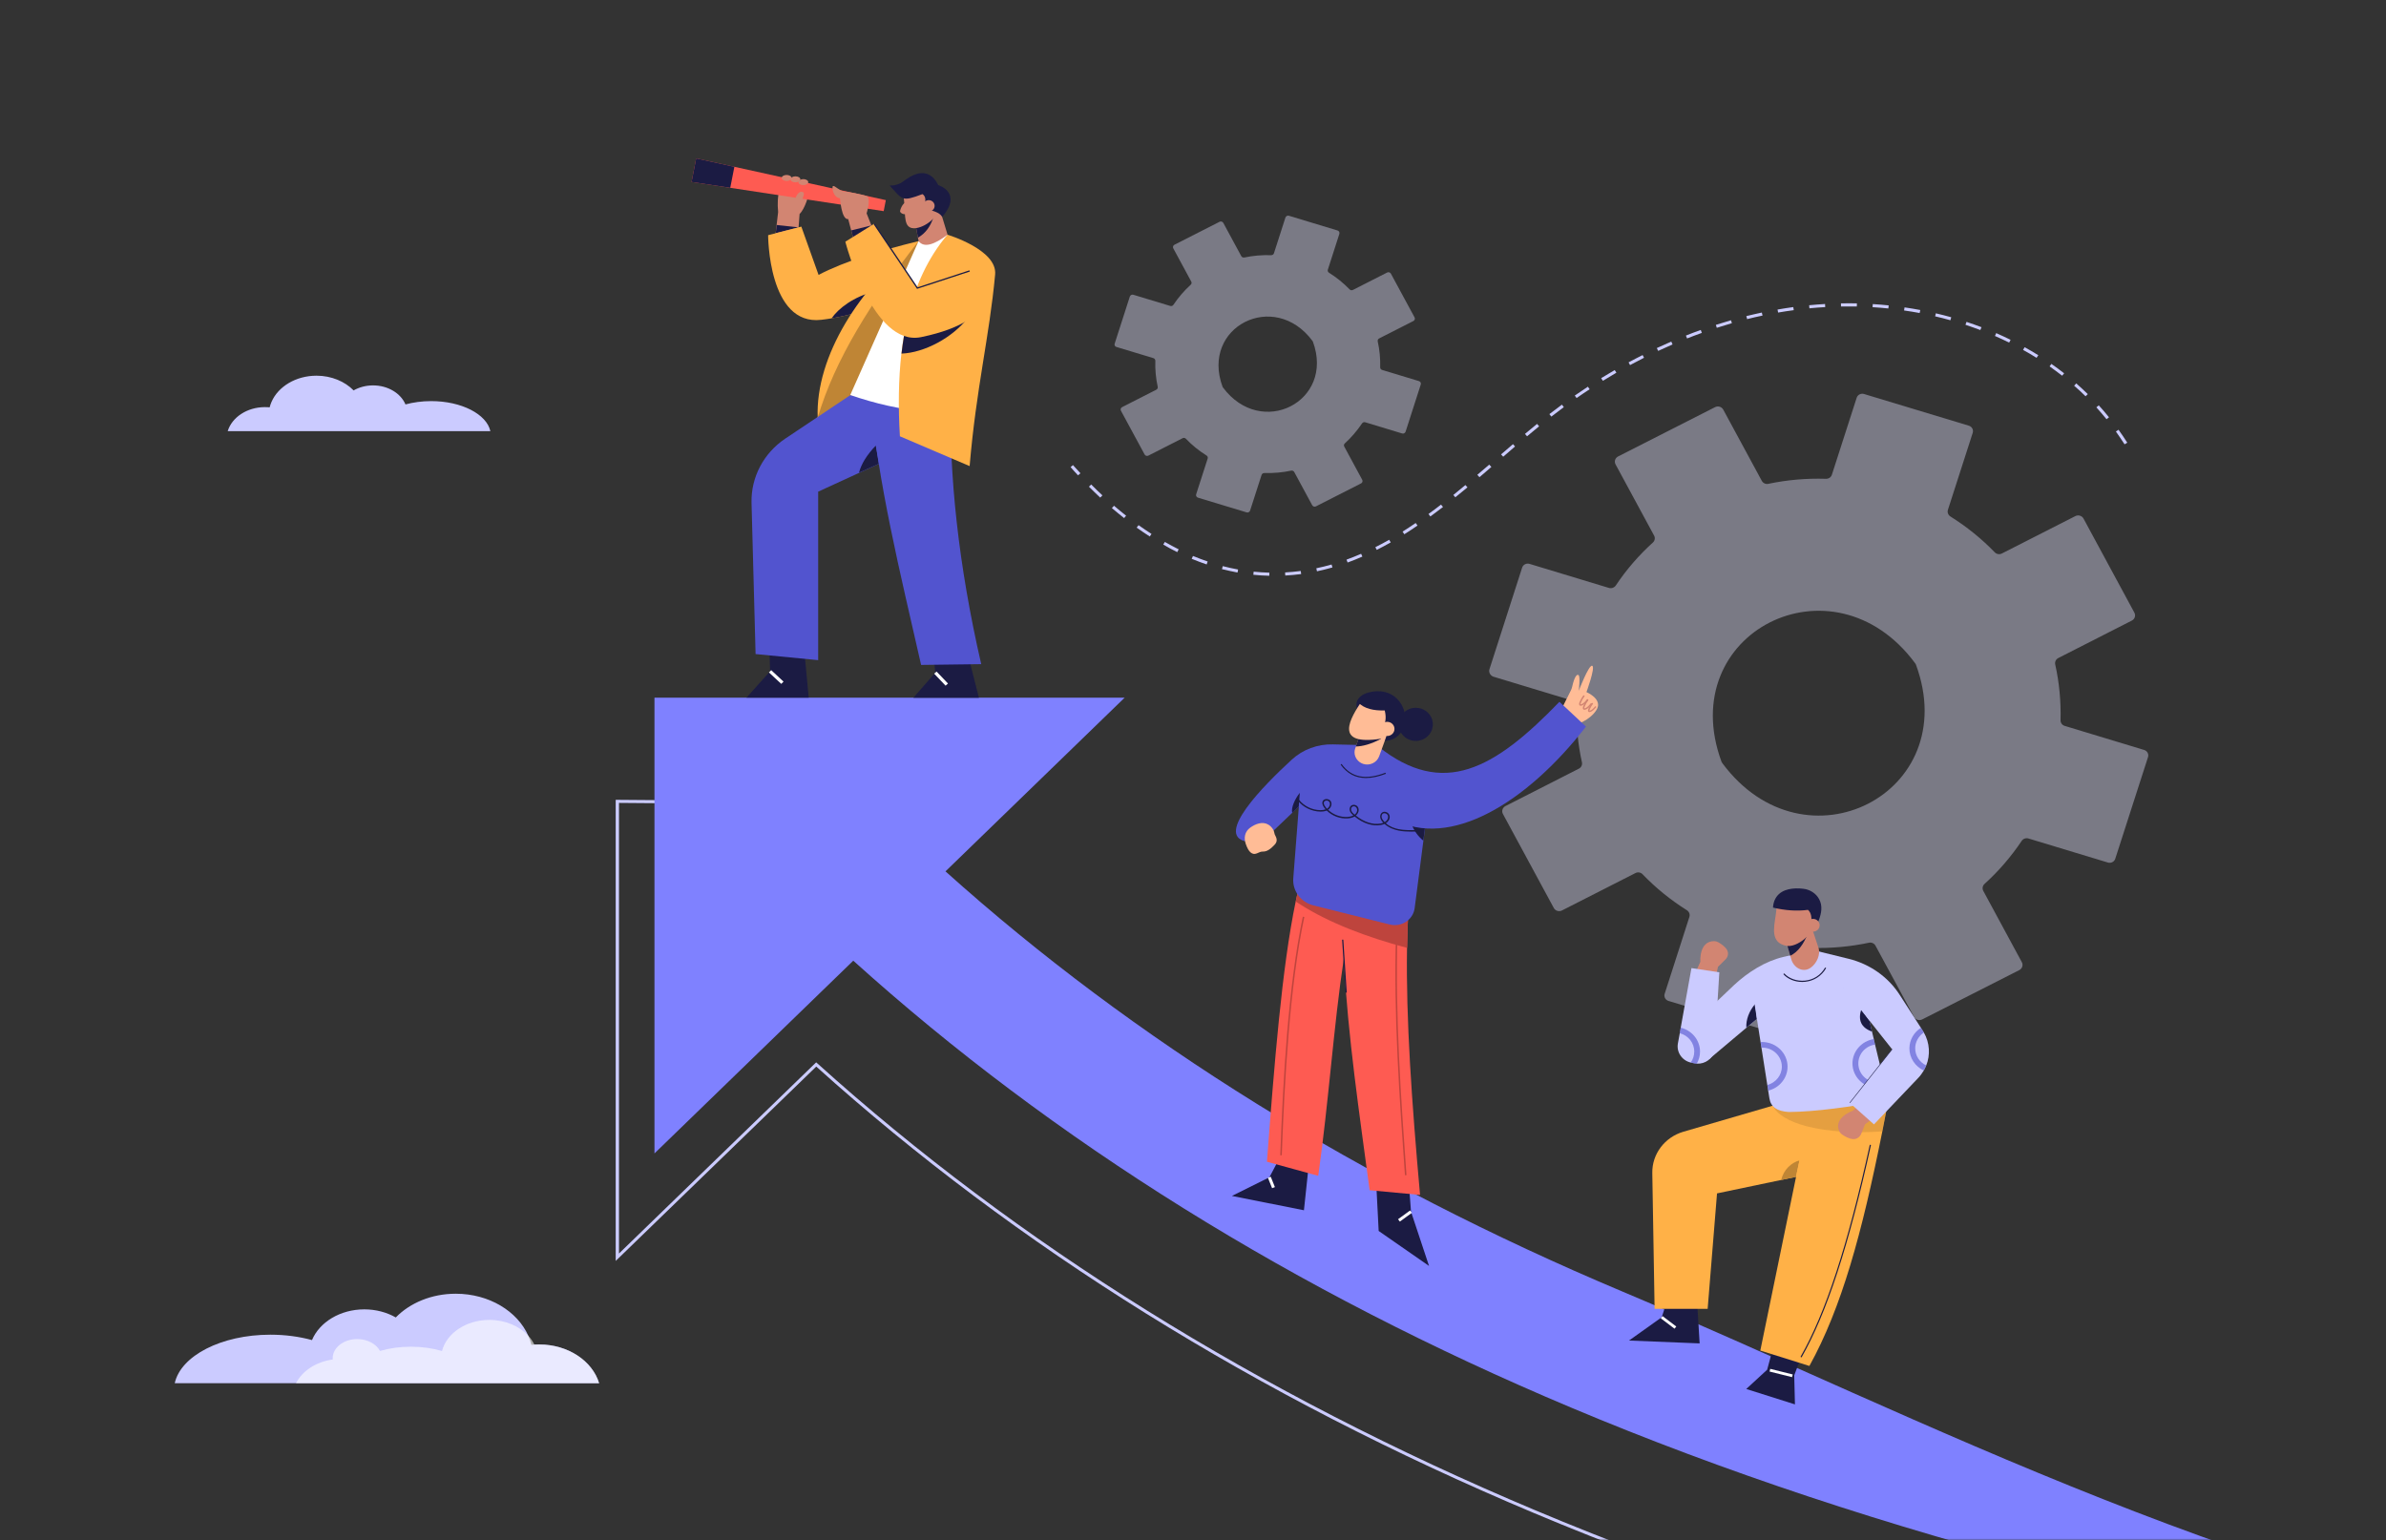 <svg xmlns="http://www.w3.org/2000/svg" width="697" height="450" viewBox="0 0 697 450" fill="none"><rect x="0" y="0" width="697" height="450" fill="#333333" stroke="none"/><mask id="mask0_614_10290" style="mask-type:luminance" maskUnits="userSpaceOnUse" x="0" y="0" width="697" height="450"><path d="M0 0H696.059V450H0V0Z" fill="white"></path></mask><g mask="url(#mask0_614_10290)"><path d="M175.013 404.167H51.045C52.808 396.157 64.641 389.992 78.98 389.992C83.342 389.992 87.449 390.555 91.138 391.567C93.342 386.325 99.374 382.59 106.428 382.59C109.838 382.59 112.994 383.467 115.616 384.952C119.746 380.722 126.057 378.022 133.133 378.022C142.878 378.022 151.184 383.152 154.34 390.33C154.711 391.185 155.013 392.062 155.245 392.962C155.523 392.917 155.801 392.895 156.103 392.872C156.173 392.872 156.242 392.872 156.289 392.872C156.706 392.85 157.101 392.85 157.518 392.85C165.964 392.85 173.041 397.665 175.013 404.167Z" fill="#CBCBFF"></path><path opacity="0.6" d="M175.013 404.167H86.474C88.307 400.567 92.344 397.89 97.217 397.237C97.217 397.102 97.193 396.967 97.193 396.832C97.193 393.772 100.395 391.275 104.363 391.275C107.356 391.275 109.931 392.715 110.999 394.74C113.713 393.952 116.776 393.502 120.024 393.502C123.296 393.502 126.381 393.952 129.119 394.762C130.465 389.565 136.149 385.672 142.948 385.672C147.611 385.672 151.764 387.495 154.34 390.33C155.059 391.095 155.639 391.972 156.08 392.872C156.103 392.895 156.103 392.94 156.126 392.962C156.173 392.917 156.219 392.895 156.266 392.872C156.683 392.85 157.078 392.85 157.495 392.85C165.964 392.85 173.041 397.665 175.013 404.167Z" fill="white"></path><path d="M66.52 125.977H143.249C142.159 121.027 134.827 117.202 125.964 117.202C123.272 117.202 120.72 117.562 118.446 118.17C117.077 114.93 113.342 112.612 108.98 112.612C106.868 112.612 104.919 113.152 103.295 114.075C100.743 111.465 96.822 109.777 92.46 109.777C86.427 109.777 81.277 112.95 79.328 117.405C79.096 117.922 78.91 118.485 78.771 119.025C78.608 119.002 78.423 118.98 78.237 118.98C78.191 118.98 78.168 118.98 78.121 118.98C77.866 118.957 77.611 118.957 77.356 118.957C72.135 118.98 67.75 121.95 66.52 125.977Z" fill="#CBCBFF"></path><path opacity="0.4" d="M435.107 195.525L444.643 165.87C444.921 164.97 445.919 164.475 446.824 164.768L470.002 171.788C470.745 172.013 471.557 171.72 471.998 171.09C475.083 166.455 478.726 162.248 482.833 158.535C483.413 158.018 483.575 157.185 483.204 156.51L471.928 135.675C471.487 134.843 471.812 133.83 472.67 133.38L501.023 118.958C501.882 118.53 502.926 118.845 503.39 119.678L514.666 140.513C515.037 141.188 515.826 141.548 516.592 141.368C522.044 140.22 527.682 139.725 533.39 139.905C534.179 139.928 534.898 139.455 535.13 138.713L542.369 116.235C542.648 115.335 543.645 114.84 544.55 115.133L575.13 124.38C576.058 124.65 576.569 125.618 576.267 126.495L569.028 148.973C568.796 149.693 569.098 150.48 569.747 150.908C574.55 153.923 578.889 157.433 582.694 161.37C583.228 161.933 584.086 162.09 584.782 161.73L606.267 150.795C607.126 150.368 608.17 150.683 608.634 151.515L623.506 179.033C623.947 179.865 623.622 180.878 622.764 181.328L601.256 192.285C600.56 192.645 600.212 193.41 600.374 194.153C601.557 199.44 602.068 204.908 601.928 210.443C601.905 211.208 602.393 211.883 603.158 212.108L626.337 219.128C627.265 219.398 627.775 220.365 627.474 221.243L617.915 250.92C617.636 251.82 616.638 252.315 615.734 252.023L592.555 245.003C591.812 244.778 591 245.07 590.583 245.7C587.45 250.358 583.831 254.565 579.724 258.278C579.144 258.795 579.005 259.628 579.353 260.303L590.629 281.16C591.07 281.993 590.745 283.005 589.887 283.455L561.511 297.878C560.652 298.305 559.608 297.99 559.144 297.158L547.868 276.323C547.497 275.648 546.708 275.288 545.942 275.468C540.49 276.615 534.852 277.133 529.144 276.975C528.355 276.953 527.659 277.425 527.404 278.168L520.188 300.623C519.91 301.523 518.912 302.018 518.007 301.725L487.427 292.478C486.499 292.208 485.988 291.24 486.29 290.363L493.506 267.908C493.738 267.188 493.436 266.4 492.787 265.973C487.984 262.958 483.645 259.425 479.84 255.465C479.306 254.903 478.448 254.745 477.752 255.105L456.267 266.04C455.408 266.468 454.364 266.153 453.9 265.32L439.028 237.825C438.587 236.993 438.912 235.98 439.77 235.53L461.232 224.595C461.928 224.235 462.276 223.47 462.114 222.728C460.93 217.418 460.42 211.95 460.605 206.415C460.629 205.65 460.141 204.953 459.376 204.728L436.197 197.708C435.339 197.37 434.805 196.425 435.107 195.525ZM503.135 222.998C527.195 255.443 573.529 231.84 559.701 194.243C559.631 194.085 559.562 193.928 559.446 193.793C535.455 161.37 489.051 184.883 502.879 222.548C502.949 222.705 503.042 222.863 503.135 222.998Z" fill="#E5E5FF"></path><path opacity="0.4" d="M325.617 100.418L330.048 86.648C330.187 86.243 330.628 85.995 331.069 86.13L341.858 89.393C342.206 89.505 342.577 89.37 342.786 89.055C344.225 86.895 345.918 84.938 347.821 83.205C348.099 82.958 348.169 82.575 347.983 82.26L342.74 72.563C342.531 72.18 342.693 71.708 343.088 71.505L356.266 64.8C356.661 64.598 357.148 64.755 357.357 65.138L362.601 74.835C362.763 75.15 363.134 75.308 363.505 75.24C366.034 74.7 368.656 74.475 371.325 74.565C371.696 74.565 372.021 74.363 372.137 74.025L375.501 63.563C375.64 63.158 376.081 62.91 376.522 63.045L390.721 67.343C391.139 67.478 391.394 67.905 391.255 68.333L387.891 78.795C387.775 79.133 387.914 79.493 388.239 79.695C390.466 81.09 392.485 82.733 394.248 84.555C394.503 84.825 394.898 84.893 395.222 84.713L405.223 79.628C405.617 79.425 406.104 79.583 406.313 79.965L413.227 92.745C413.436 93.128 413.274 93.6 412.879 93.803L402.879 98.888C402.554 99.045 402.392 99.405 402.462 99.765C403.018 102.218 403.25 104.76 403.181 107.325C403.181 107.685 403.39 108 403.738 108.09L414.503 111.353C414.921 111.488 415.176 111.915 415.037 112.343L410.605 126.135C410.466 126.54 410.025 126.788 409.585 126.653L398.819 123.39C398.471 123.278 398.1 123.413 397.891 123.705C396.429 125.865 394.758 127.823 392.856 129.555C392.577 129.803 392.508 130.185 392.694 130.5L397.937 140.198C398.146 140.58 397.984 141.053 397.589 141.255L384.41 147.96C384.016 148.163 383.529 148.005 383.32 147.623L378.076 137.925C377.914 137.61 377.543 137.453 377.171 137.52C374.642 138.06 372.021 138.285 369.352 138.218C368.981 138.218 368.656 138.42 368.54 138.758L365.176 149.198C365.037 149.603 364.596 149.85 364.155 149.715L349.956 145.418C349.538 145.283 349.283 144.855 349.422 144.428L352.786 133.988C352.902 133.65 352.763 133.29 352.438 133.088C350.211 131.693 348.192 130.05 346.429 128.205C346.174 127.935 345.779 127.868 345.454 128.048L335.454 133.133C335.06 133.335 334.573 133.178 334.364 132.795L327.45 120.015C327.241 119.633 327.403 119.16 327.798 118.958L337.775 113.873C338.099 113.715 338.262 113.355 338.192 113.018C337.659 110.543 337.403 108 337.496 105.435C337.496 105.075 337.287 104.76 336.939 104.648L326.15 101.385C325.71 101.273 325.477 100.845 325.617 100.418ZM357.241 113.198C368.424 128.273 389.956 117.315 383.529 99.833C383.506 99.765 383.459 99.675 383.413 99.63C372.253 84.555 350.698 95.49 357.125 112.995C357.148 113.063 357.195 113.13 357.241 113.198Z" fill="#E5E5FF"></path><path d="M370.791 168.233L370.814 167.333C369.283 167.288 367.751 167.198 366.22 167.04L366.127 167.94C367.658 168.098 369.236 168.21 370.791 168.233ZM375.454 168.165C377.009 168.075 378.563 167.94 380.095 167.738L379.979 166.838C378.47 167.04 376.916 167.175 375.408 167.265L375.454 168.165ZM361.51 167.288L361.672 166.41C360.187 166.14 358.679 165.803 357.194 165.42L356.962 166.298C358.447 166.658 359.979 166.995 361.51 167.288ZM384.712 166.928C386.22 166.613 387.728 166.23 389.236 165.803L388.981 164.948C387.496 165.375 386.011 165.735 384.526 166.05L384.712 166.928ZM352.484 164.925L352.786 164.07C351.347 163.575 349.909 163.035 348.494 162.45L348.122 163.283C349.561 163.868 351.023 164.43 352.484 164.925ZM393.668 164.363C395.106 163.845 396.545 163.26 397.983 162.63L397.612 161.82C396.197 162.428 394.758 163.013 393.343 163.53L393.668 164.363ZM343.9 161.325L344.317 160.515C342.972 159.84 341.626 159.12 340.28 158.355L339.816 159.12C341.185 159.93 342.554 160.673 343.9 161.325ZM402.183 160.673C403.529 159.998 404.898 159.255 406.266 158.49L405.802 157.725C404.457 158.49 403.088 159.233 401.765 159.885L402.183 160.673ZM335.872 156.758L336.382 156.015C335.129 155.205 333.853 154.35 332.6 153.45L332.043 154.17C333.32 155.07 334.596 155.948 335.872 156.758ZM410.234 156.105C411.487 155.318 412.786 154.463 414.085 153.563L413.552 152.82C412.252 153.698 410.976 154.553 409.723 155.34L410.234 156.105ZM328.377 151.38L328.958 150.683C327.774 149.76 326.591 148.77 325.431 147.78L324.804 148.455C325.988 149.468 327.194 150.435 328.377 151.38ZM417.844 150.908C419.027 150.03 420.28 149.108 421.533 148.14L420.953 147.443C419.747 148.388 418.517 149.288 417.287 150.188L417.844 150.908ZM321.394 145.395L322.043 144.743C320.953 143.73 319.839 142.673 318.772 141.57L318.099 142.2C319.19 143.303 320.303 144.36 321.394 145.395ZM425.13 145.305C426.313 144.338 427.496 143.37 428.679 142.403L428.076 141.728C426.893 142.695 425.733 143.663 424.55 144.63L425.13 145.305ZM432.183 139.433C433.343 138.443 434.503 137.453 435.663 136.44L435.037 135.765C433.877 136.755 432.717 137.745 431.557 138.735L432.183 139.433ZM314.92 138.893L315.616 138.285C314.874 137.498 314.155 136.688 313.435 135.9L312.739 136.485C313.435 137.295 314.178 138.105 314.92 138.893ZM439.12 133.448C440.28 132.435 441.441 131.445 442.577 130.455L441.974 129.78C440.814 130.77 439.654 131.76 438.494 132.773L439.12 133.448ZM620.629 129.825L621.418 129.353C620.606 128.07 619.747 126.788 618.866 125.573L618.1 126.09C618.959 127.305 619.817 128.565 620.629 129.825ZM446.081 127.485C447.264 126.495 448.424 125.528 449.608 124.56L449.004 123.863C447.821 124.83 446.638 125.798 445.478 126.788L446.081 127.485ZM615.362 122.49L616.082 121.928C615.13 120.735 614.109 119.565 613.088 118.44L612.392 119.025C613.413 120.173 614.411 121.32 615.362 122.49ZM453.181 121.725C454.387 120.78 455.617 119.858 456.823 118.958L456.267 118.238C455.037 119.138 453.807 120.083 452.601 121.005L453.181 121.725ZM460.559 116.303C461.812 115.425 463.088 114.57 464.364 113.738L463.854 112.995C462.578 113.828 461.278 114.705 460.025 115.583L460.559 116.303ZM609.237 115.785L609.887 115.155C608.796 114.098 607.659 113.04 606.522 112.028L605.896 112.703C607.056 113.693 608.17 114.728 609.237 115.785ZM468.239 111.263C469.538 110.453 470.861 109.665 472.183 108.9L471.696 108.135C470.373 108.9 469.051 109.688 467.728 110.498L468.239 111.263ZM602.392 109.778L602.972 109.08C601.766 108.135 600.536 107.213 599.26 106.335L598.726 107.055C599.979 107.955 601.209 108.855 602.392 109.778ZM476.174 106.673C477.52 105.953 478.888 105.233 480.257 104.535L479.84 103.748C478.471 104.423 477.102 105.165 475.733 105.885L476.174 106.673ZM594.921 104.558L595.432 103.793C594.132 102.983 592.787 102.195 591.441 101.453L590.977 102.24C592.3 102.96 593.645 103.748 594.921 104.558ZM484.387 102.533C485.779 101.88 487.172 101.25 488.587 100.643L488.216 99.81C486.8 100.418 485.385 101.048 483.993 101.7L484.387 102.533ZM586.917 100.103L587.334 99.293C585.965 98.618 584.55 97.965 583.135 97.335L582.764 98.168C584.156 98.775 585.548 99.428 586.917 100.103ZM492.833 98.888C494.248 98.325 495.71 97.785 497.148 97.268L496.824 96.413C495.385 96.93 493.923 97.47 492.485 98.055L492.833 98.888ZM578.494 96.435L578.842 95.603C577.404 95.063 575.942 94.545 574.457 94.05L574.156 94.905C575.594 95.378 577.056 95.895 578.494 96.435ZM501.51 95.783C502.972 95.31 504.457 94.86 505.919 94.433L505.663 93.578C504.202 94.005 502.694 94.455 501.232 94.928L501.51 95.783ZM569.747 93.578L570.002 92.7C568.518 92.295 567.009 91.89 565.501 91.553L565.292 92.43C566.777 92.768 568.286 93.15 569.747 93.578ZM510.373 93.24C511.858 92.858 513.39 92.52 514.875 92.205L514.666 91.328C513.158 91.643 511.65 92.003 510.141 92.363L510.373 93.24ZM560.768 91.463L560.954 90.585C559.446 90.293 557.891 90.045 556.36 89.82L556.221 90.72C557.729 90.923 559.26 91.193 560.768 91.463ZM519.422 91.328C520.954 91.058 522.485 90.833 523.993 90.63L523.854 89.73C522.346 89.933 520.791 90.18 519.26 90.45L519.422 91.328ZM551.627 90.135L551.719 89.235C550.188 89.078 548.633 88.943 547.079 88.853L547.009 89.753C548.564 89.843 550.118 89.978 551.627 90.135ZM528.564 90.09C530.095 89.933 531.65 89.82 533.181 89.73L533.135 88.83C531.603 88.92 530.049 89.033 528.494 89.19L528.564 90.09ZM542.415 89.55L542.439 88.65C540.884 88.605 539.33 88.605 537.775 88.65L537.798 89.55C539.33 89.528 540.861 89.528 542.415 89.55Z" fill="#CBCBFF"></path><path d="M759.956 522.112L765.27 484.65L764.805 484.582C650.327 469.282 548.935 443.295 463.412 407.317C385.384 374.49 268.818 279.652 218.098 234.112L217.959 234H217.773L179.861 233.707V368.437L238.446 311.647C296.822 364.23 367.287 408.105 447.89 442.012C536.661 479.362 641.487 506.295 759.492 522.045L759.956 522.112ZM764.225 485.415L759.144 521.1C641.418 505.35 536.823 478.462 448.261 441.202C367.588 407.272 297.101 363.352 238.748 310.702L238.423 310.41L180.813 366.277V234.607L217.588 234.9C268.423 280.53 384.943 375.3 463.041 408.15C548.517 444.127 649.84 470.115 764.225 485.415Z" fill="#CBCBFF"></path><path d="M191.185 203.85H328.54L276.197 254.61C331.255 304.065 397.636 345.285 474.063 377.437C559.608 413.437 661.557 467.723 776.059 483L770.375 491.287C652.416 475.537 547.636 448.627 458.912 411.277C378.03 377.257 307.705 333.427 249.259 280.71L191.185 337.027V203.85Z" fill="#7F81FF"></path><path d="M267.426 65.475L268.145 69.457L268.354 70.447C268.493 72.607 270.674 74.002 273.087 75.307L276.8 68.58L274.828 62.077L271.255 61.065L267.89 64.89L267.426 65.475Z" fill="#D28572"></path><path d="M267.426 65.475L268.145 69.457C270.465 68.107 271.788 66.15 272.739 63.382L267.913 64.912L267.426 65.475Z" fill="#1B1B43"></path><path d="M263.829 56.88C264.549 59.962 263.899 64.53 265.245 65.993C266.451 67.32 268.725 66.51 270.071 65.812C271.881 64.845 273.319 63.405 274.363 61.672C276.776 57.645 273.342 54.968 273.342 54.968L268.887 53.1L263.829 56.88Z" fill="#D28572"></path><path d="M270.187 60.885C270.071 59.175 270.883 57.645 269.468 56.722C263.273 59.062 263.714 58.342 259.862 54.202C259.862 54.202 261.857 54.427 263.714 53.1C265.57 51.75 270.813 47.677 274.108 54.09C274.108 54.09 281.347 56.272 275.222 63.382C274.502 61.942 271.997 61.492 270.187 60.885Z" fill="#1B1B43"></path><path d="M269.611 60.414C269.459 59.507 270.094 58.651 271.03 58.504C271.966 58.357 272.848 58.973 273 59.881C273.152 60.789 272.517 61.644 271.581 61.791C270.645 61.939 269.763 61.322 269.611 60.414Z" fill="#D28572"></path><path d="M227.797 55.013C227.147 57.308 227.077 59.625 227.309 61.943L226.474 69.12L233.203 67.478L233.574 62.528C235.268 60.885 236.219 56.813 236.335 56.633L227.797 55.013Z" fill="#D28572"></path><path d="M202.02 53.167L213.319 54.877L258.145 61.695L258.771 58.477L214.525 48.735L203.365 46.282L202.02 53.167Z" fill="#FE5B52"></path><path d="M202.02 53.167L213.319 54.877L214.525 48.735L203.365 46.282L202.02 53.167Z" fill="#1B1B43"></path><path d="M233.226 53.213C233.226 53.685 233.876 54.09 234.665 54.09C235.454 54.09 236.104 53.708 236.104 53.213C236.104 52.74 235.454 52.335 234.665 52.335C233.876 52.335 233.226 52.74 233.226 53.213Z" fill="#D28572"></path><path d="M232.368 53.28C231.574 53.28 230.93 52.887 230.93 52.403C230.93 51.918 231.574 51.525 232.368 51.525C233.163 51.525 233.807 51.918 233.807 52.403C233.807 52.887 233.163 53.28 232.368 53.28Z" fill="#D28572"></path><path d="M228.354 51.998C228.354 52.47 229.004 52.875 229.793 52.875C230.582 52.875 231.231 52.493 231.231 51.998C231.231 51.525 230.582 51.12 229.793 51.12C229.004 51.12 228.354 51.503 228.354 51.998Z" fill="#D28572"></path><path d="M232.251 58.748C232.251 59.85 231.462 60.795 232.367 60.795C233.272 60.795 234.177 60.21 234.177 59.108C234.177 58.005 235.36 56.52 234.548 56.138C233.272 55.553 232.251 57.645 232.251 58.748Z" fill="#D28572"></path><path d="M233.296 66.442L226.892 65.745L226.614 68.13L233.296 66.442Z" fill="#1B1B43"></path><path d="M224.386 68.715C224.386 68.715 224.386 95.31 239.954 93.442C240.975 93.33 241.95 93.172 242.924 93.015C248.145 92.138 252.646 90.765 256.033 89.528C260.21 87.998 262.692 86.625 262.692 86.625L268.354 70.448C257.077 73.215 246.776 76.32 239.119 80.325L234.084 66.218L224.386 68.715Z" fill="#FFB147"></path><path d="M242.924 93.015C248.145 92.137 252.646 90.765 256.033 89.527L255.708 85.117C249.328 86.625 244.85 90.202 242.924 93.015Z" fill="#1B1B43"></path><path d="M238.864 122.085L253.249 114.435L268.33 70.47C254.014 85.567 242.042 103.545 238.864 122.085Z" fill="#BF8535"></path><path d="M234.711 187.515L236.242 203.85H218.052L224.966 196.155L224.664 186.345L234.711 187.515Z" fill="#1B1B43"></path><path d="M225.28 195.819L228.885 199.163L228.227 199.83L224.623 196.486L225.28 195.819Z" fill="white"></path><path d="M267.147 116.842L264.386 132.007L239.004 143.662V192.892L220.72 191.115L219.537 146.857C219.375 139.41 223.087 132.39 229.398 128.16L248.377 115.47" fill="#5254CF"></path><path d="M255.825 130.207C253.273 132.862 251.579 135.562 250.929 138.127L256.753 135.495L255.825 130.207Z" fill="#1B1B43"></path><path d="M262.947 61.852C263.063 62.19 263.69 62.685 264.525 62.572C265.175 62.505 265.848 61.402 265.848 60.615C265.848 59.827 265.314 59.175 264.664 59.175C263.667 59.197 262.808 61.56 262.947 61.852Z" fill="#D28572"></path><path d="M282.159 188.955L285.964 203.895H266.799L273.226 196.537L272.414 189.067L282.159 188.955Z" fill="#1B1B43"></path><path d="M273.588 196.221L276.927 199.724L276.228 200.35L272.89 196.847L273.588 196.221Z" fill="white"></path><path d="M254.27 115.785C256.335 140.647 262.901 167.107 269.073 194.287L286.637 194.062C279.978 165.195 277.194 138.6 277.727 115.672L254.27 115.785Z" fill="#5254CF"></path><path d="M268.331 70.447C269.932 72.54 272.971 71.46 276.8 68.58L270.257 120.217C262.948 119.632 255.663 117.922 248.377 115.425L268.331 70.447Z" fill="white"></path><path d="M262.878 127.485L283.249 136.192C285.175 113.332 289.027 98.392 290.697 80.212C291.37 72.945 276.776 68.58 276.776 68.58C271.068 75.307 267.31 83.542 265.105 92.925C264.317 96.232 263.737 99.697 263.319 103.297C262.46 110.835 262.368 118.935 262.878 127.485Z" fill="#FFB147"></path><path d="M268.33 70.448C254.687 87.885 243.782 105.165 238.864 122.085C238.144 104.017 251.346 83.655 268.33 70.448Z" fill="#FFB147"></path><path d="M254.665 66.15L253.157 62.347C253.157 62.347 254.503 57.892 253.227 57.33C251.95 56.767 247.565 56.002 246.452 55.912C245.338 55.822 243.783 54.135 243.343 54.36C242.902 54.585 243.342 57.735 245.384 57.937C245.384 57.937 245.802 64.327 247.774 64.012L249.329 69.862L254.665 66.15Z" fill="#D28572"></path><path d="M263.343 103.32C270.025 103.072 278.308 98.662 282.786 92.812L265.129 92.947C264.341 96.255 263.761 99.72 263.343 103.32Z" fill="#1B1B43"></path><path d="M283.25 79.155L267.983 84.172L255.361 65.385L246.939 70.627C246.939 70.627 254.874 101.43 269.073 98.505C281.95 95.85 284.943 91.62 284.943 91.62L283.25 79.155Z" fill="#FFB147"></path><path d="M267.89 84.397L283.319 79.335L283.18 78.997L268.053 83.947L255.5 65.295L255.199 65.497L267.89 84.397Z" fill="#1B1B43"></path><path d="M254.572 65.857L248.679 67.32L249.166 69.232L254.572 65.857Z" fill="#1B1B43"></path><path d="M382.345 340.132L380.906 353.632L359.862 349.447L370.813 344.002L374.224 337.545L382.345 340.132Z" fill="#1B1B43"></path><path d="M371.219 343.85L372.426 346.871L371.604 347.18L370.396 344.159L371.219 343.85Z" fill="white"></path><path d="M370.094 339.457L385.082 343.575C388.145 322.087 389.56 299.857 392.553 280.125C392.925 277.65 393.319 275.22 393.737 272.857L394.27 271.507L397.24 263.992L391.997 262.102L379.816 257.715C379.352 259.515 378.911 261.427 378.493 263.43C374.456 282.847 372.252 311.04 370.094 339.457Z" fill="#FE5B52"></path><path d="M374.433 337.567C375.245 315.81 376.707 288.225 381.022 267.952L380.582 267.862C376.289 288.157 374.804 315.765 373.992 337.545L374.433 337.567Z" fill="#BE443D"></path><path d="M411.533 345.33L412.182 354.037L417.449 369.9L402.739 359.685L401.881 342.99L411.533 345.33Z" fill="#1B1B43"></path><path d="M411.907 353.705L412.436 354.389L408.927 356.94L408.398 356.256L411.907 353.705Z" fill="white"></path><path d="M391.996 261.607C391.996 261.787 391.996 261.945 391.996 262.125C391.996 265.005 392.066 267.84 392.136 270.652C392.228 273.87 392.368 277.02 392.53 280.17C393.806 303.547 397.101 325.215 400.094 347.782L414.827 349.155C412.391 321.795 410.697 297.9 411.022 276.997C411.092 272.722 411.254 268.605 411.486 264.577L391.996 261.607Z" fill="#FE5B52"></path><path d="M392.404 274.557L393.418 290.029L393.071 290.05L392.057 274.578L392.404 274.557Z" fill="#1B1B43"></path><path d="M410.42 343.395L410.86 343.372C409.283 321.255 407.496 296.19 408.239 273.037L407.798 273.015C407.055 296.19 408.842 321.255 410.42 343.395Z" fill="#BE443D"></path><path d="M378.517 263.43C382.484 266.062 387.032 268.47 392.159 270.63C392.855 270.945 393.575 271.215 394.294 271.507C399.375 273.532 404.967 275.355 411.046 276.975C411.115 272.7 411.278 268.582 411.51 264.555L391.974 261.585C391.974 261.765 391.974 261.922 391.974 262.102L379.793 257.715C379.375 259.515 378.934 261.427 378.517 263.43Z" fill="#BE443D"></path><path d="M456.428 206.64L458.864 201.78C459.05 201.442 459.166 201.06 459.259 200.677C459.514 199.507 460.233 196.807 461.092 197.235C461.718 197.527 461.185 201.847 461.185 201.847C461.185 201.847 464.154 194.085 465.129 194.535C466.103 194.985 463.435 202.23 463.435 202.23C463.435 202.23 468.354 204.277 466.359 207.45C464.363 210.622 460.303 211.725 460.303 211.725L456.428 206.64Z" fill="#FFBC96"></path><path d="M463.922 204.66C463.412 205.245 462.716 206.055 461.88 206.212C461.509 206.28 461.277 206.077 461.277 205.717C461.3 205.267 461.579 204.795 461.788 204.39C461.996 204.007 462.205 203.602 462.484 203.265C462.646 203.04 463.04 203.265 462.855 203.49C462.46 204.007 462.089 204.637 461.857 205.245C461.811 205.38 461.718 205.537 461.718 205.695C461.718 205.852 461.672 205.807 461.811 205.785C462.507 205.695 463.18 204.84 463.597 204.345C463.783 204.142 464.108 204.435 463.922 204.66Z" fill="#D28572"></path><path d="M465.013 205.83C464.503 206.415 463.807 207.225 462.972 207.383C462.6 207.45 462.368 207.247 462.368 206.887C462.392 206.437 462.67 205.965 462.879 205.56C463.088 205.177 463.296 204.772 463.575 204.435C463.737 204.21 464.132 204.435 463.946 204.66C463.552 205.177 463.18 205.808 462.948 206.415C462.902 206.55 462.809 206.708 462.809 206.865C462.809 207.023 462.763 206.977 462.902 206.955C463.598 206.865 464.271 206.01 464.689 205.515C464.897 205.313 465.199 205.605 465.013 205.83Z" fill="#D28572"></path><path d="M466.242 206.707C465.778 207.225 465.175 207.9 464.432 208.057C464.084 208.125 463.852 207.922 463.876 207.607C463.899 207.202 464.154 206.797 464.34 206.437C464.525 206.122 464.711 205.785 464.943 205.492C465.105 205.267 465.5 205.492 465.314 205.717C464.966 206.167 464.664 206.685 464.432 207.225C464.386 207.337 464.34 207.472 464.316 207.607C464.293 207.72 464.247 207.697 464.386 207.652C465.013 207.517 465.546 206.887 465.941 206.437C466.103 206.212 466.428 206.505 466.242 206.707Z" fill="#D28572"></path><path d="M383.667 264.555L405.987 270.135C409.398 270.99 412.809 268.74 413.249 265.365L415.802 245.655L416.475 240.502L416.66 238.995L405.686 220.702L398.191 217.71L380.233 225.225L377.797 256.59C377.495 260.28 379.978 263.61 383.667 264.555Z" fill="#5254CF"></path><path d="M412.252 240.525C413.017 242.752 414.247 244.395 415.778 245.632L416.451 240.48L412.252 240.525Z" fill="#1B1B43"></path><path d="M407.124 239.4C423.505 248.197 445.894 234.72 463.296 212.31L455.546 205.065C436.544 224.752 421.602 233.212 402.6 218.115L407.124 239.4Z" fill="#5254CF"></path><path d="M363.992 245.88C354.85 244.012 369.096 229.545 377.356 221.962C380.581 218.992 384.896 217.395 389.351 217.507L398.168 217.71L370.233 244.44L363.992 245.88Z" fill="#5254CF"></path><path d="M372.669 244.417C373.11 245.295 373.04 246.105 372.321 246.847C371.439 247.77 370.279 248.895 368.887 248.827C367.727 248.782 366.845 249.975 365.685 249.322C364.734 248.782 364.27 247.567 363.922 246.622C363.296 244.845 363.597 243 365.221 241.83C366.706 240.772 368.771 239.917 370.511 240.952C371.138 241.312 371.625 241.875 371.973 242.505C372.182 242.91 372.251 243.36 372.367 243.787C372.46 244.012 372.576 244.215 372.669 244.417Z" fill="#FFBC96"></path><path d="M399.027 227.34C400.767 227.34 402.716 226.912 404.851 226.102L404.711 225.787C398.911 228.015 394.735 227.182 391.904 223.222L391.625 223.425C393.505 226.035 395.941 227.34 399.027 227.34Z" fill="#1B1B43"></path><path d="M379.699 231.66L379.398 235.642L377.495 237.555C377.077 236.002 378.33 233.37 379.699 231.66Z" fill="#1B1B43"></path><path d="M412.182 243C412.716 243 413.249 243 413.76 242.977V242.55C412.043 242.572 410.279 242.617 408.563 242.28C407.449 242.055 405.987 241.582 404.827 240.547C405.013 240.435 405.175 240.3 405.314 240.165C405.918 239.58 406.126 238.747 405.825 238.072C405.662 237.69 405.291 237.375 404.85 237.262C404.456 237.15 404.061 237.195 403.783 237.397C403.342 237.69 403.11 238.252 403.203 238.837C403.272 239.265 403.481 239.715 403.876 240.165C403.945 240.255 404.015 240.345 404.108 240.412C403.853 240.502 403.574 240.592 403.273 240.637C400.999 241.042 398.4 240.187 396.057 238.297C396.382 238.05 396.614 237.735 396.753 237.397C397.008 236.79 396.938 236.092 396.544 235.642C396.103 235.125 395.245 235.012 394.734 235.395C394.201 235.8 394.154 236.52 394.363 237.037C394.572 237.555 394.966 237.937 395.337 238.275C394.688 238.612 393.969 238.68 393.667 238.702C391.579 238.837 389.444 238.05 387.959 236.61C388.006 236.565 388.075 236.542 388.122 236.497C388.818 235.98 389.235 234.945 388.748 234.135C388.493 233.707 387.982 233.46 387.426 233.482C386.938 233.505 386.567 233.73 386.381 234.112C386.149 234.607 386.289 235.237 386.776 235.912C386.915 236.115 387.078 236.317 387.24 236.497C386.822 236.655 386.312 236.722 385.685 236.722C383.296 236.7 380.929 235.53 379.491 233.707L379.142 233.955C380.674 235.89 383.18 237.105 385.685 237.15C386.451 237.15 387.054 237.06 387.565 236.835C389.143 238.41 391.439 239.287 393.713 239.13C394.502 239.085 395.175 238.882 395.709 238.567C398.168 240.592 400.952 241.492 403.365 241.065C403.76 240.997 404.131 240.885 404.456 240.75C405.709 241.897 407.31 242.437 408.516 242.685C409.699 242.932 410.952 243 412.182 243ZM404.433 237.622C404.525 237.622 404.618 237.645 404.711 237.667C405.013 237.757 405.291 237.982 405.407 238.23C405.639 238.725 405.453 239.4 404.989 239.85C404.85 239.985 404.688 240.12 404.479 240.21C404.386 240.097 404.27 239.985 404.177 239.872C403.829 239.467 403.644 239.085 403.597 238.747C403.551 238.41 403.644 237.937 403.992 237.712C404.131 237.667 404.293 237.622 404.433 237.622ZM395.453 235.597C395.732 235.597 396.01 235.71 396.196 235.935C396.474 236.272 396.544 236.812 396.335 237.262C396.196 237.6 395.964 237.847 395.709 238.05C395.685 238.027 395.685 238.027 395.662 238.005C395.314 237.712 394.92 237.352 394.757 236.902C394.618 236.52 394.641 236.002 394.989 235.755C395.129 235.642 395.291 235.597 395.453 235.597ZM387.472 233.91C387.843 233.91 388.191 234.09 388.354 234.36C388.725 234.967 388.377 235.777 387.843 236.182C387.774 236.227 387.704 236.272 387.634 236.317C387.449 236.115 387.263 235.912 387.124 235.687C386.846 235.305 386.567 234.742 386.776 234.315C386.938 234 387.286 233.955 387.449 233.932C387.426 233.91 387.449 233.91 387.472 233.91Z" fill="#1B1B43"></path><path d="M396.243 205.942C396.243 209.902 400.327 216.472 404.41 216.472C408.494 216.472 411.069 212.76 410.443 208.822C409.816 205.042 407.032 202.342 403.366 202.005C400.327 201.757 396.243 202.905 396.243 205.942Z" fill="#1B1B43"></path><path d="M395.686 219.803C395.686 221.288 396.661 222.683 398.192 223.2C400.095 223.83 402.183 222.863 402.879 220.995C403.9 218.205 405.176 214.673 405.176 214.56L401.394 214.425L397.426 214.29L396.081 218.138L395.895 218.655C395.756 219.015 395.686 219.42 395.686 219.803Z" fill="#FFBC96"></path><path d="M396.057 218.115C397.982 218.115 400.627 217.395 403.458 215.865L401.37 214.403L397.402 214.268L396.057 218.115Z" fill="#1B1B43"></path><path d="M397.983 204.57C394.41 209.88 389.352 218.048 403.459 215.843L405.849 213.548L405.686 206.055L397.983 204.57Z" fill="#FFBC96"></path><path d="M404.131 212.287C404.897 210.847 404.92 209.25 404.503 207.585C401.347 207.697 398.47 207.09 396.776 205.245L398.633 203.737L404.851 204.142L407.89 207.405L408.609 211.77L404.131 212.287Z" fill="#1B1B43"></path><path d="M409.664 214.654C407.955 212.559 408.321 209.517 410.482 207.86C412.643 206.202 415.78 206.557 417.489 208.653C419.198 210.748 418.831 213.79 416.671 215.448C414.51 217.105 411.373 216.75 409.664 214.654Z" fill="#1B1B43"></path><path d="M405.222 215.055C404.043 215.055 403.087 214.128 403.087 212.985C403.087 211.842 404.043 210.915 405.222 210.915C406.401 210.915 407.356 211.842 407.356 212.985C407.356 214.128 406.401 215.055 405.222 215.055Z" fill="#FFBC96"></path><path d="M495.709 379.53L496.498 392.535L475.872 391.702L485.408 384.907L487.612 378.292L495.709 379.53Z" fill="#1B1B43"></path><path d="M485.67 384.57L489.677 387.6L489.163 388.238L485.156 385.209L485.67 384.57Z" fill="white"></path><path d="M483.343 382.455L482.67 342.742C482.577 337.207 486.289 332.28 491.765 330.682L521.092 322.132L532.577 321.727L528.888 342.99L501.579 348.705L498.842 382.432H483.343V382.455Z" fill="#FFB147"></path><path d="M525.663 339.075C523.366 339.66 520.953 341.797 520.35 344.79L524.619 343.867L525.663 339.075Z" fill="#BF8535"></path><path d="M526.127 396.562L524.132 401.872L524.34 410.355L510.118 405.855L516.22 400.23L518.122 393.187L526.127 396.562Z" fill="#1B1B43"></path><path d="M517.135 399.974L523.696 401.61L523.488 402.394L516.927 400.758L517.135 399.974Z" fill="white"></path><path d="M514.225 394.627L528.563 399.127C537.983 382.072 543.877 360.54 549.863 330.615C550.443 327.645 551.046 324.585 551.649 321.435L540.141 318.802L530.257 316.53L529.399 320.782L527.705 329.085L514.225 394.627Z" fill="#FFB147"></path><path d="M526.266 396.63C533.621 383.737 540.072 364.005 546.545 334.552L546.22 334.485C539.747 363.915 533.32 383.602 525.965 396.472L526.266 396.63Z" fill="#1B1B43"></path><path opacity="0.4" d="M517.729 322.92C519.098 325.755 522.787 327.78 527.659 329.062C533.901 330.705 542.068 331.155 549.84 330.592C550.42 327.622 551.024 324.562 551.627 321.412L540.119 318.78L529.376 320.76L517.729 322.92Z" fill="#BF8535"></path><path d="M495.083 284.647L496.708 281.025C496.708 281.025 496.22 275.017 500.722 274.995C501.139 274.995 501.557 275.107 501.928 275.31C502.647 275.715 503.923 276.525 504.527 277.605C505.014 278.482 504.805 279.585 504.086 280.305L501.858 282.51L501.302 285.075L495.083 284.647Z" fill="#D28572"></path><path d="M525.733 278.505L521 279.607C515.641 280.845 510.606 284.085 506.615 287.775L499.585 294.457L499.306 309.442L517.427 294.187L525.733 278.505Z" fill="#CBCBFF"></path><path d="M493.9 310.477C493.97 310.5 494.039 310.5 494.109 310.522L494.968 310.702C495.223 310.747 495.455 310.77 495.687 310.792C498.123 310.95 500.374 309.307 500.861 306.922L502.253 284.107L494.109 282.87L490.977 300.285L490.698 301.905L490.165 304.807C489.654 307.372 491.302 309.87 493.9 310.477Z" fill="#CBCBFF"></path><path d="M512.74 293.332L513.228 297.72L510.142 300.285C510.002 297.967 510.954 295.402 512.74 293.332Z" fill="#1B1B43"></path><path opacity="0.6" d="M490.699 301.905L490.977 300.285C494.225 301.072 496.615 303.907 496.615 307.282C496.615 308.542 496.267 309.735 495.664 310.792C495.409 310.792 495.177 310.77 494.945 310.702L494.086 310.522C494.017 310.5 493.947 310.5 493.877 310.477C494.55 309.577 494.922 308.475 494.922 307.282C494.945 304.717 493.158 302.535 490.699 301.905Z" fill="#5254CF"></path><path d="M511.696 288L514.294 304.47L514.55 306.09L516.266 317.025L516.522 318.667L516.87 320.872C517.264 323.46 519.074 324.697 522.554 324.922C530.559 324.855 540.675 323.392 551.649 321.457L550.721 317.655L550.35 316.057L547.751 305.257L547.38 303.637L542.902 285.075L530.327 278.19L525.756 278.527L511.696 288Z" fill="#CBCBFF"></path><path d="M526.475 286.92C526.754 286.92 527.032 286.897 527.31 286.875C529.932 286.605 532.113 285.187 533.459 282.87L533.157 282.712C531.881 284.94 529.793 286.29 527.287 286.537C524.921 286.762 522.6 285.952 521.208 284.422L520.953 284.647C522.229 286.087 524.294 286.92 526.475 286.92Z" fill="#1B1B43"></path><path d="M546.127 298.26L543.737 294.862C542.693 298.08 543.668 300.285 546.823 301.41L546.127 298.26Z" fill="#1B1B43"></path><path opacity="0.6" d="M514.736 304.47C518.843 304.47 522.184 307.71 522.184 311.67C522.184 315.045 519.771 317.902 516.546 318.667L516.29 317.025C518.726 316.372 520.513 314.212 520.513 311.67C520.513 308.61 517.938 306.112 514.759 306.112C514.689 306.112 514.643 306.112 514.573 306.112L514.318 304.492C514.411 304.47 514.573 304.47 514.736 304.47Z" fill="#5254CF"></path><path opacity="0.6" d="M547.357 303.615L547.728 305.235C544.967 305.617 542.856 307.957 542.856 310.747C542.856 313.807 545.431 316.305 548.587 316.305C549.19 316.305 549.793 316.215 550.327 316.035L550.698 317.632C550.025 317.835 549.306 317.925 548.564 317.925C544.457 317.925 541.139 314.685 541.139 310.725C541.162 307.147 543.854 304.177 547.357 303.615Z" fill="#5254CF"></path><path d="M544.086 321.592L541.325 324.517C541.325 324.517 535.478 326.52 537.287 330.525C537.45 330.907 537.728 331.222 538.076 331.47C538.749 331.942 540.025 332.752 541.301 332.842C542.322 332.91 543.274 332.302 543.668 331.357L544.828 328.5L547.032 326.947L544.086 321.592Z" fill="#D28572"></path><path d="M552.717 306.585L540.35 322.267L547.427 328.545L560.327 315C560.977 314.325 561.51 313.582 561.974 312.817C562.253 312.345 562.485 311.827 562.694 311.332C563.923 308.25 563.715 304.717 562.021 301.725C561.928 301.545 561.812 301.365 561.696 301.185L561.162 300.352L554.944 290.7C551.58 285.457 546.244 281.7 540.072 280.17L529.817 277.65L552.717 306.585Z" fill="#CBCBFF"></path><path d="M540.42 322.29L552.786 306.63L552.67 306.54L540.303 322.2L540.42 322.29Z" fill="#1B1B43"></path><path opacity="0.6" d="M561.14 300.33L561.673 301.162C561.789 301.342 561.905 301.522 561.998 301.702C560.49 302.715 559.469 304.402 559.469 306.315C559.469 308.497 560.768 310.387 562.671 311.31C562.485 311.827 562.23 312.322 561.952 312.795C559.492 311.625 557.775 309.172 557.775 306.315C557.798 303.817 559.121 301.612 561.14 300.33Z" fill="#5254CF"></path><path d="M521.789 275.152L521.858 275.4L522.972 279.27L523.273 280.327C523.969 282.69 526.638 284.422 528.981 282.735C530.721 281.475 531.881 278.91 531.209 276.907C531.185 276.862 529.097 270.562 529.097 270.562L521.789 275.152Z" fill="#D28572"></path><path d="M521.858 275.4L522.972 279.27C525.338 278.1 526.893 275.76 528.076 272.88L521.858 275.4Z" fill="#1B1B43"></path><path d="M518.703 267.525C518.169 271.147 517.171 275.445 521.812 276.367C524.851 276.975 530.095 272.88 530.095 269.167C530.095 265.455 526.174 262.687 523.065 262.755C518.587 262.867 519.468 262.192 518.703 267.525Z" fill="#D28572"></path><path d="M529.121 269.482C529.237 268.042 529.121 266.715 528.146 265.86C524.944 266.287 521.487 266.04 517.96 265.207C517.891 265.185 518.03 264.285 518.053 264.217C518.192 263.452 518.494 262.732 518.935 262.08C520.652 259.627 524.039 259.38 526.8 259.695C528.749 259.92 530.489 261.045 531.394 262.71C532.462 264.645 532.09 266.782 531.348 268.785C531.255 269.032 531.162 269.302 531.046 269.55C531.023 269.617 530.977 269.707 530.953 269.775L529.121 269.482Z" fill="#1B1B43"></path><path d="M529.631 272.227C528.567 272.227 527.705 271.391 527.705 270.36C527.705 269.328 528.567 268.492 529.631 268.492C530.694 268.492 531.557 269.328 531.557 270.36C531.557 271.391 530.694 272.227 529.631 272.227Z" fill="#D28572"></path></g></svg>